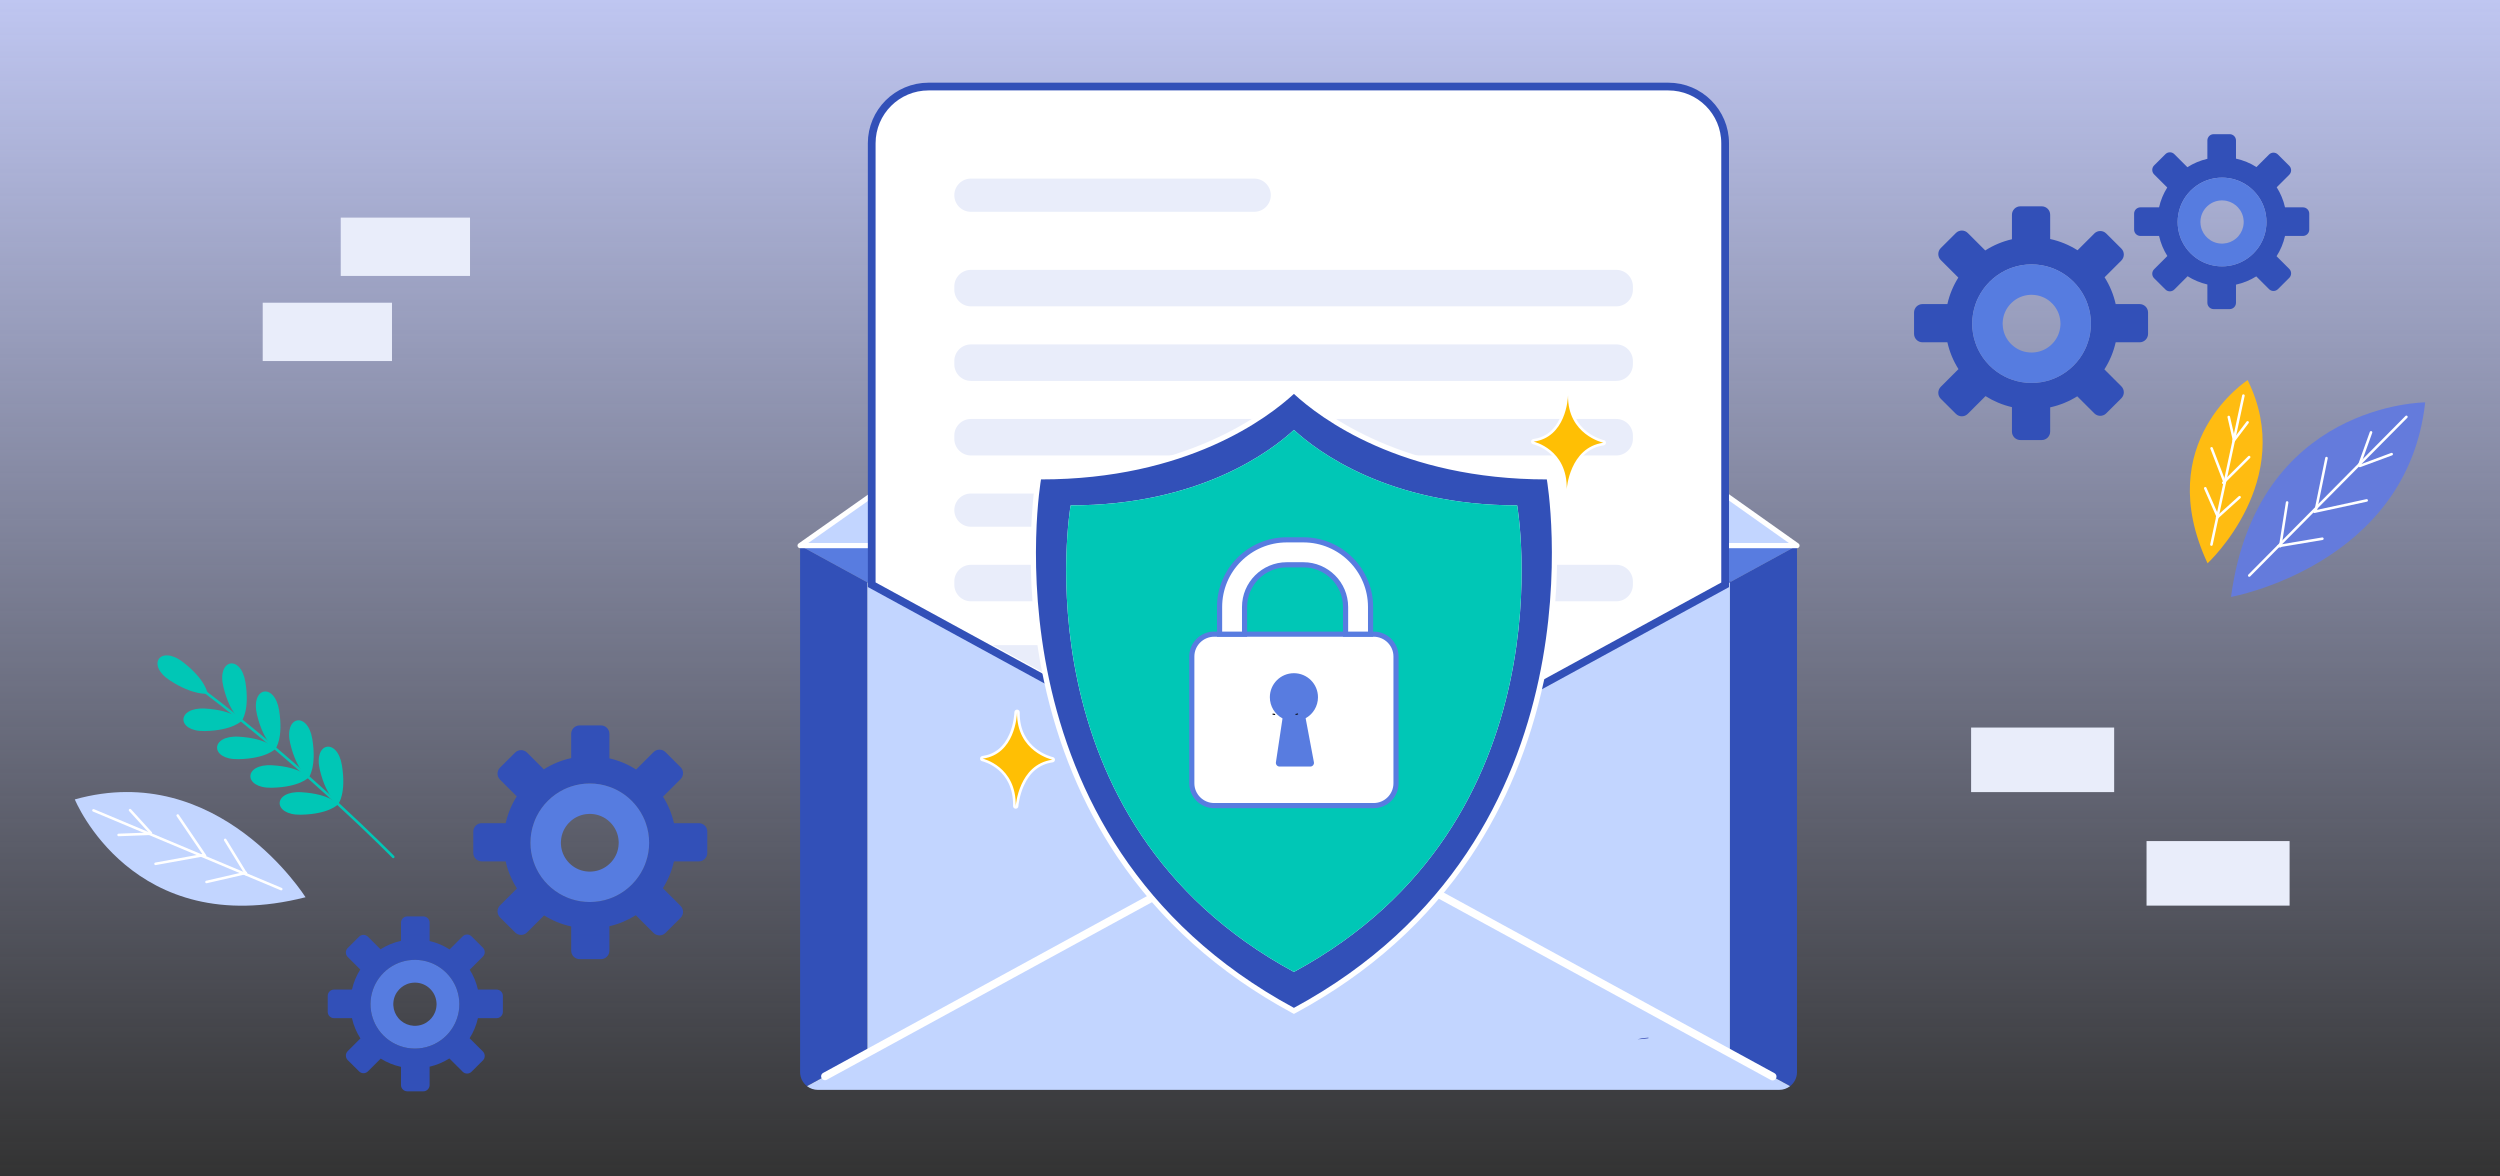 <svg xmlns="http://www.w3.org/2000/svg" fill="none" viewBox="0 0 969 456" height="456" width="969">
<rect x="0" y="0" width="969" height="456" fill="#333333" stroke="none"/>
<g clip-path="url(#clip0_1034_6079)">
<rect fill="url(#paint0_linear_1034_6079)" height="456" width="969"></rect>
<g clip-path="url(#clip1_1034_6079)">
<path fill="#E9EDFA" d="M819.448 282H764V307.018H819.448V282Z"></path>
<path fill="#E9EDFA" d="M887.448 326H832V351.018H887.448V326Z"></path>
<path fill="#3250B8" d="M829.319 117.862H820.038C819.19 114.105 817.725 110.61 815.736 107.47L822.242 100.972C823.507 99.694 823.507 97.616 822.242 96.353L816.368 90.502C815.104 89.225 813.023 89.225 811.758 90.502L805.252 97C802.045 94.968 798.469 93.474 794.645 92.643V83.235C794.645 81.434 793.18 79.971 791.376 79.971H783.082C781.294 79.971 779.829 81.434 779.829 83.235V92.735C776.098 93.582 772.613 95.075 769.483 97.077L762.715 90.318C761.451 89.04 759.37 89.04 758.105 90.318L752.231 96.168C750.967 97.431 750.967 99.51 752.231 100.787L759.046 107.593C757.088 110.703 755.639 114.167 754.806 117.862H745.155C743.351 117.862 741.886 119.325 741.886 121.126V129.41C741.886 131.196 743.351 132.674 745.155 132.674H754.806C755.654 136.43 757.119 139.926 759.108 143.066L752.231 149.933C750.967 151.211 750.967 153.29 752.231 154.552L758.105 160.403C759.37 161.681 761.451 161.681 762.715 160.403L769.592 153.536C772.691 155.491 776.144 156.954 779.829 157.801V167.301C779.829 169.087 781.294 170.565 783.082 170.565H791.376C793.18 170.565 794.645 169.087 794.645 167.301V157.893C798.422 157.062 801.968 155.599 805.144 153.613L811.758 160.218C813.023 161.496 815.104 161.496 816.368 160.218L822.242 154.368C823.507 153.09 823.507 151.026 822.242 149.749L815.659 143.174C817.679 140.002 819.19 136.461 820.038 132.674H829.319C831.123 132.674 832.588 131.196 832.588 129.41V121.126C832.588 119.325 831.123 117.862 829.319 117.862ZM809.261 132.674C808.937 133.674 808.536 134.66 808.074 135.599C805.838 140.141 802.138 143.836 797.59 146.069C796.649 146.531 795.663 146.931 794.645 147.27C792.379 148.024 789.943 148.424 787.43 148.424C784.762 148.424 782.203 147.978 779.829 147.131C778.904 146.823 778.009 146.438 777.146 146.007C772.613 143.744 768.929 140.018 766.724 135.461C766.277 134.568 765.907 133.628 765.598 132.674C764.827 130.395 764.427 127.978 764.427 125.453C764.427 122.789 764.874 120.233 765.722 117.862C766.015 116.985 766.369 116.138 766.785 115.322C769.021 110.78 772.721 107.085 777.269 104.837C778.102 104.436 778.95 104.067 779.829 103.774C782.203 102.928 784.762 102.481 787.43 102.481C789.943 102.481 792.379 102.881 794.645 103.636C795.616 103.959 796.557 104.329 797.466 104.775C802.03 106.992 805.746 110.657 808.012 115.183C808.444 116.045 808.829 116.938 809.137 117.862C809.985 120.233 810.433 122.789 810.433 125.453C810.433 127.978 810.032 130.395 809.261 132.674Z"></path>
<path fill="#567CE0" d="M809.137 117.862C808.829 116.938 808.444 116.045 808.012 115.183C805.746 110.657 802.03 106.992 797.466 104.775C796.557 104.329 795.616 103.959 794.645 103.636C792.379 102.881 789.943 102.481 787.43 102.481C784.762 102.481 782.203 102.927 779.829 103.774C778.95 104.067 778.102 104.436 777.269 104.837C772.721 107.085 769.021 110.78 766.785 115.322C766.369 116.138 766.015 116.985 765.722 117.862C764.874 120.233 764.427 122.789 764.427 125.453C764.427 127.978 764.827 130.395 765.598 132.674C765.907 133.628 766.277 134.567 766.724 135.46C768.928 140.018 772.613 143.744 777.146 146.007C778.009 146.438 778.904 146.823 779.829 147.131C782.203 147.978 784.762 148.424 787.43 148.424C789.943 148.424 792.379 148.024 794.645 147.27C795.663 146.931 796.649 146.531 797.59 146.069C802.138 143.836 805.838 140.141 808.074 135.599C808.536 134.66 808.937 133.674 809.261 132.674C810.032 130.395 810.432 127.978 810.432 125.453C810.432 122.789 809.985 120.233 809.137 117.862ZM798.607 126.145C798.468 128.624 797.497 130.888 795.986 132.674C795.57 133.166 795.138 133.597 794.645 134.013C792.857 135.522 790.59 136.477 788.108 136.615C787.892 136.646 787.661 136.646 787.43 136.646C787.137 136.646 786.844 136.631 786.551 136.6C783.961 136.415 781.617 135.337 779.829 133.659C779.489 133.366 779.166 133.028 778.873 132.674C777.316 130.841 776.344 128.517 776.252 125.961C776.221 125.791 776.221 125.622 776.221 125.453C776.221 125.222 776.221 124.991 776.252 124.775C776.406 122.112 777.485 119.71 779.212 117.862C779.397 117.647 779.597 117.431 779.829 117.246C781.648 115.537 784.068 114.444 786.736 114.29C786.967 114.259 787.198 114.259 787.43 114.259C787.599 114.259 787.769 114.259 787.938 114.29C790.482 114.383 792.81 115.352 794.645 116.892C795.015 117.2 795.339 117.523 795.647 117.862C797.328 119.664 798.407 122.004 798.592 124.59C798.623 124.868 798.638 125.16 798.638 125.453C798.638 125.684 798.638 125.915 798.607 126.145Z"></path>
<path fill="#3250B8" d="M892.621 80.367H885.675C885.04 77.555 883.944 74.939 882.455 72.588L887.325 67.725C888.271 66.769 888.271 65.213 887.325 64.268L882.928 59.889C881.982 58.932 880.424 58.932 879.478 59.889L874.608 64.752C872.208 63.231 869.531 62.113 866.669 61.49V54.449C866.669 53.101 865.573 52.006 864.222 52.006H858.014C856.676 52.006 855.579 53.101 855.579 54.449V61.56C852.787 62.194 850.179 63.311 847.836 64.809L842.77 59.75C841.824 58.794 840.266 58.794 839.32 59.75L834.923 64.129C833.977 65.075 833.977 66.63 834.923 67.587L840.024 72.68C838.558 75.008 837.474 77.601 836.851 80.367H829.627C828.277 80.367 827.18 81.461 827.18 82.81V89.01C827.18 90.346 828.277 91.453 829.627 91.453H836.851C837.485 94.264 838.581 96.88 840.07 99.231L834.923 104.371C833.977 105.327 833.977 106.883 834.923 107.828L839.32 112.207C840.266 113.164 841.824 113.164 842.77 112.207L847.917 107.068C850.237 108.531 852.821 109.626 855.579 110.26V117.37C855.579 118.707 856.676 119.813 858.014 119.813H864.222C865.573 119.813 866.669 118.707 866.669 117.37V110.329C869.496 109.707 872.15 108.612 874.527 107.125L879.478 112.069C880.424 113.025 881.982 113.025 882.928 112.069L887.325 107.69C888.271 106.733 888.271 105.189 887.325 104.233L882.397 99.312C883.909 96.938 885.04 94.287 885.675 91.453H892.621C893.971 91.453 895.068 90.346 895.068 89.01V82.81C895.068 81.461 893.971 80.367 892.621 80.367ZM877.608 91.453C877.366 92.202 877.066 92.939 876.72 93.642C875.047 97.042 872.277 99.808 868.873 101.478C868.169 101.824 867.431 102.124 866.669 102.377C864.973 102.942 863.149 103.242 861.268 103.242C859.272 103.242 857.356 102.907 855.579 102.274C854.887 102.043 854.218 101.755 853.571 101.432C850.179 99.738 847.421 96.95 845.771 93.538C845.436 92.87 845.159 92.167 844.928 91.453C844.351 89.747 844.051 87.938 844.051 86.048C844.051 84.054 844.386 82.141 845.021 80.367C845.24 79.71 845.505 79.076 845.817 78.465C847.49 75.066 850.26 72.3 853.664 70.618C854.287 70.318 854.922 70.041 855.579 69.822C857.356 69.189 859.272 68.854 861.268 68.854C863.149 68.854 864.973 69.154 866.669 69.719C867.396 69.961 868.1 70.237 868.781 70.571C872.196 72.231 874.977 74.974 876.674 78.362C876.997 79.007 877.285 79.675 877.516 80.367C878.151 82.141 878.485 84.054 878.485 86.048C878.485 87.938 878.185 89.747 877.608 91.453Z"></path>
<path fill="#567CE0" d="M877.516 80.367C877.285 79.675 876.997 79.007 876.674 78.362C874.977 74.974 872.196 72.231 868.781 70.572C868.1 70.237 867.396 69.961 866.669 69.719C864.973 69.154 863.149 68.855 861.268 68.855C859.272 68.855 857.356 69.189 855.579 69.823C854.922 70.041 854.287 70.318 853.664 70.618C850.26 72.3 847.49 75.066 845.817 78.465C845.505 79.076 845.24 79.71 845.021 80.367C844.386 82.141 844.051 84.055 844.051 86.048C844.051 87.938 844.351 89.747 844.928 91.453C845.159 92.167 845.436 92.87 845.771 93.539C847.421 96.95 850.179 99.739 853.571 101.433C854.218 101.755 854.887 102.043 855.579 102.274C857.356 102.908 859.272 103.242 861.268 103.242C863.149 103.242 864.973 102.942 866.669 102.377C867.431 102.124 868.169 101.824 868.873 101.479C872.277 99.808 875.047 97.042 876.72 93.642C877.066 92.939 877.366 92.202 877.608 91.453C878.185 89.747 878.485 87.938 878.485 86.048C878.485 84.055 878.151 82.141 877.516 80.367ZM869.634 86.567C869.531 88.422 868.804 90.116 867.673 91.453C867.361 91.822 867.038 92.144 866.669 92.455C865.33 93.585 863.634 94.299 861.776 94.403C861.615 94.426 861.441 94.426 861.268 94.426C861.049 94.426 860.83 94.415 860.611 94.391C858.672 94.253 856.918 93.447 855.579 92.19C855.325 91.971 855.083 91.718 854.864 91.453C853.698 90.082 852.971 88.341 852.902 86.428C852.879 86.302 852.879 86.175 852.879 86.048C852.879 85.875 852.879 85.702 852.902 85.541C853.018 83.547 853.825 81.75 855.118 80.367C855.256 80.206 855.406 80.044 855.579 79.906C856.941 78.627 858.753 77.809 860.749 77.693C860.922 77.67 861.095 77.67 861.268 77.67C861.395 77.67 861.522 77.67 861.649 77.693C863.553 77.763 865.296 78.489 866.669 79.641C866.946 79.871 867.188 80.113 867.419 80.367C868.677 81.715 869.484 83.467 869.623 85.403C869.646 85.61 869.658 85.829 869.658 86.048C869.658 86.221 869.658 86.394 869.634 86.567Z"></path>
<path fill="#3250B8" d="M183.446 322.326V330.61C183.446 332.396 184.911 333.874 186.715 333.874H195.996C196.844 337.661 198.355 341.203 200.375 344.374L193.791 350.949C192.527 352.227 192.527 354.29 193.791 355.568L199.665 361.418C200.93 362.696 203.011 362.696 204.275 361.418L210.889 354.813C214.065 356.799 217.611 358.262 221.389 359.094V368.501C221.389 370.287 222.853 371.765 224.657 371.765H232.952C234.74 371.765 236.205 370.287 236.205 368.501V359.001C239.89 358.154 243.343 356.692 246.442 354.736L253.318 361.603C254.583 362.881 256.664 362.881 257.928 361.603L263.802 355.752C265.067 354.49 265.067 352.411 263.802 351.133L256.926 344.267C258.915 341.126 260.38 337.631 261.228 333.874H270.879C272.683 333.874 274.147 332.396 274.147 330.61V322.326C274.147 320.525 272.683 319.062 270.879 319.062H261.228C260.395 315.367 258.946 311.903 256.988 308.793L263.802 301.988C265.067 300.71 265.067 298.631 263.802 297.369L257.928 291.518C256.664 290.24 254.583 290.24 253.318 291.518L246.55 298.277C243.42 296.275 239.936 294.782 236.205 293.935V284.435C236.205 282.634 234.74 281.171 232.952 281.171H224.657C222.853 281.171 221.389 282.634 221.389 284.435V293.843C217.565 294.674 213.988 296.168 210.781 298.2L204.275 291.703C203.011 290.425 200.93 290.425 199.665 291.703L193.791 297.553C192.527 298.816 192.527 300.894 193.791 302.172L200.297 308.67C198.309 311.811 196.844 315.306 195.996 319.062H186.715C184.911 319.062 183.446 320.525 183.446 322.326ZM205.601 326.653C205.601 323.989 206.048 321.433 206.896 319.062C207.205 318.139 207.59 317.246 208.022 316.383C210.288 311.857 214.004 308.192 218.567 305.975C219.477 305.529 220.417 305.159 221.389 304.836C223.655 304.082 226.091 303.681 228.604 303.681C231.271 303.681 233.831 304.128 236.205 304.975C237.084 305.267 237.932 305.637 238.764 306.037C243.312 308.285 247.013 311.98 249.248 316.522C249.664 317.338 250.019 318.185 250.312 319.062C251.16 321.433 251.607 323.989 251.607 326.653C251.607 329.178 251.206 331.595 250.435 333.874C250.127 334.828 249.757 335.768 249.31 336.661C247.105 341.218 243.42 344.944 238.888 347.207C238.024 347.638 237.13 348.023 236.205 348.331C233.831 349.178 231.271 349.625 228.604 349.625C226.091 349.625 223.655 349.224 221.389 348.47C220.371 348.131 219.384 347.731 218.444 347.269C213.896 345.036 210.196 341.341 207.96 336.799C207.497 335.86 207.097 334.875 206.773 333.874C206.002 331.595 205.601 329.178 205.601 326.653Z"></path>
<path fill="#567CE0" d="M205.601 326.653C205.601 329.178 206.002 331.595 206.773 333.874C207.097 334.875 207.497 335.86 207.96 336.799C210.196 341.341 213.896 345.036 218.444 347.269C219.384 347.731 220.371 348.131 221.389 348.47C223.655 349.224 226.091 349.625 228.604 349.625C231.271 349.625 233.831 349.178 236.205 348.331C237.13 348.023 238.024 347.638 238.888 347.207C243.42 344.944 247.105 341.218 249.31 336.661C249.757 335.768 250.127 334.828 250.435 333.874C251.206 331.595 251.607 329.178 251.607 326.653C251.607 323.989 251.16 321.433 250.312 319.062C250.019 318.185 249.664 317.338 249.248 316.522C247.013 311.98 243.312 308.285 238.764 306.037C237.932 305.637 237.084 305.267 236.205 304.974C233.831 304.128 231.271 303.681 228.604 303.681C226.091 303.681 223.655 304.081 221.389 304.836C220.417 305.159 219.477 305.529 218.567 305.975C214.004 308.192 210.288 311.857 208.022 316.383C207.59 317.246 207.205 318.139 206.896 319.062C206.048 321.433 205.601 323.989 205.601 326.653ZM217.396 326.653C217.396 326.36 217.411 326.068 217.442 325.791C217.627 323.204 218.706 320.864 220.387 319.062C220.695 318.724 221.019 318.4 221.389 318.092C223.223 316.553 225.551 315.583 228.095 315.49C228.265 315.46 228.435 315.46 228.604 315.46C228.835 315.46 229.067 315.46 229.298 315.49C231.965 315.644 234.386 316.737 236.205 318.446C236.436 318.631 236.637 318.847 236.822 319.062C238.548 320.91 239.628 323.312 239.782 325.975C239.813 326.191 239.813 326.422 239.813 326.653C239.813 326.822 239.813 326.992 239.782 327.161C239.689 329.717 238.718 332.042 237.161 333.874C236.868 334.228 236.544 334.567 236.205 334.859C234.417 336.537 232.073 337.615 229.483 337.8C229.19 337.831 228.897 337.846 228.604 337.846C228.373 337.846 228.142 337.846 227.926 337.815C225.444 337.677 223.177 336.722 221.389 335.213C220.895 334.798 220.464 334.367 220.047 333.874C218.536 332.088 217.565 329.825 217.426 327.346C217.396 327.115 217.396 326.884 217.396 326.653Z"></path>
<path fill="#3250B8" d="M127.026 385.997V392.197C127.026 393.533 128.123 394.64 129.473 394.64H136.419C137.054 397.475 138.185 400.125 139.697 402.499L134.769 407.42C133.823 408.376 133.823 409.92 134.769 410.877L139.166 415.256C140.112 416.212 141.67 416.212 142.616 415.256L147.567 410.312C149.944 411.799 152.598 412.894 155.425 413.516V420.557C155.425 421.894 156.521 423 157.872 423H164.08C165.418 423 166.515 421.894 166.515 420.557V413.447C169.273 412.813 171.857 411.718 174.177 410.255L179.324 415.394C180.27 416.351 181.828 416.351 182.774 415.394L187.17 411.015C188.117 410.07 188.117 408.514 187.17 407.558L182.024 402.418C183.512 400.067 184.609 397.451 185.243 394.64H192.467C193.817 394.64 194.914 393.533 194.914 392.197V385.997C194.914 384.648 193.817 383.554 192.467 383.554H185.243C184.62 380.788 183.536 378.195 182.07 375.867L187.17 370.774C188.117 369.817 188.117 368.261 187.17 367.317L182.774 362.937C181.828 361.981 180.27 361.981 179.324 362.937L174.258 367.996C171.915 366.498 169.307 365.38 166.515 364.747V357.636C166.515 356.288 165.418 355.193 164.08 355.193H157.872C156.521 355.193 155.425 356.288 155.425 357.636V364.677C152.563 365.3 149.886 366.418 147.486 367.939L142.616 363.076C141.67 362.119 140.112 362.119 139.166 363.076L134.769 367.455C133.823 368.4 133.823 369.955 134.769 370.912L139.639 375.775C138.15 378.126 137.054 380.742 136.419 383.554H129.473C128.123 383.554 127.026 384.648 127.026 385.997ZM143.609 389.235C143.609 387.241 143.943 385.328 144.578 383.554C144.809 382.862 145.097 382.194 145.42 381.549C147.117 378.161 149.898 375.418 153.313 373.758C153.994 373.424 154.698 373.148 155.425 372.906C157.121 372.341 158.945 372.041 160.826 372.041C162.822 372.041 164.738 372.376 166.515 373.009C167.172 373.228 167.807 373.505 168.43 373.804C171.834 375.487 174.604 378.253 176.277 381.652C176.589 382.263 176.854 382.897 177.073 383.554C177.708 385.328 178.043 387.241 178.043 389.235C178.043 391.125 177.743 392.934 177.166 394.64C176.935 395.354 176.658 396.057 176.323 396.725C174.673 400.137 171.915 402.925 168.523 404.619C167.876 404.942 167.207 405.23 166.515 405.461C164.738 406.094 162.822 406.429 160.826 406.429C158.945 406.429 157.121 406.129 155.425 405.564C154.663 405.311 153.925 405.011 153.221 404.665C149.817 402.994 147.047 400.229 145.374 396.829C145.028 396.126 144.728 395.389 144.486 394.64C143.909 392.934 143.609 391.125 143.609 389.235Z"></path>
<path fill="#567CE0" d="M143.609 389.235C143.609 391.125 143.909 392.934 144.486 394.64C144.728 395.389 145.028 396.126 145.374 396.829C147.047 400.229 149.817 402.995 153.221 404.666C153.925 405.011 154.663 405.311 155.425 405.564C157.121 406.129 158.945 406.429 160.826 406.429C162.822 406.429 164.738 406.095 166.515 405.461C167.207 405.23 167.876 404.942 168.523 404.62C171.915 402.926 174.673 400.137 176.323 396.726C176.658 396.057 176.935 395.354 177.166 394.64C177.743 392.934 178.043 391.125 178.043 389.235C178.043 387.242 177.708 385.329 177.073 383.554C176.854 382.897 176.589 382.263 176.277 381.652C174.604 378.253 171.834 375.487 168.43 373.805C167.807 373.505 167.172 373.228 166.515 373.009C164.738 372.376 162.822 372.042 160.826 372.042C158.945 372.042 157.121 372.341 155.425 372.906C154.698 373.148 153.994 373.424 153.313 373.759C149.898 375.418 147.117 378.161 145.42 381.549C145.097 382.194 144.809 382.862 144.578 383.554C143.943 385.329 143.609 387.242 143.609 389.235ZM152.436 389.235C152.436 389.016 152.448 388.797 152.471 388.59C152.61 386.654 153.417 384.902 154.675 383.554C154.906 383.3 155.148 383.058 155.425 382.828C156.798 381.675 158.541 380.949 160.445 380.88C160.572 380.857 160.699 380.857 160.826 380.857C160.999 380.857 161.172 380.857 161.345 380.88C163.341 380.996 165.153 381.814 166.515 383.093C166.688 383.231 166.838 383.393 166.976 383.554C168.269 384.937 169.076 386.734 169.192 388.728C169.215 388.889 169.215 389.062 169.215 389.235C169.215 389.362 169.215 389.489 169.192 389.615C169.123 391.528 168.396 393.269 167.23 394.64C167.011 394.905 166.769 395.158 166.515 395.377C165.176 396.633 163.422 397.44 161.483 397.578C161.264 397.601 161.045 397.613 160.826 397.613C160.653 397.613 160.48 397.613 160.318 397.59C158.46 397.486 156.764 396.772 155.425 395.642C155.056 395.331 154.733 395.009 154.421 394.64C153.29 393.303 152.563 391.609 152.46 389.754C152.436 389.581 152.436 389.408 152.436 389.235Z"></path>
<path fill="#647BDC" d="M864.74 231.365C864.74 231.365 933.116 219.095 940 155.963C940 155.963 874.835 156.142 864.74 231.365Z"></path>
<path fill="white" d="M871.81 223.079L932.72 161.575L871.81 223.079Z"></path>
<path stroke-linejoin="round" stroke-linecap="round" stroke-miterlimit="10" stroke="white" d="M871.81 223.079L932.72 161.575"></path>
<path fill="white" d="M927.005 176.026L914.684 180.593L927.005 176.026Z"></path>
<path stroke-linejoin="round" stroke-linecap="round" stroke-miterlimit="10" stroke="white" d="M927.005 176.026L914.684 180.593"></path>
<path fill="white" d="M917.318 193.962L897.063 198.347L917.318 193.962Z"></path>
<path stroke-linejoin="round" stroke-linecap="round" stroke-miterlimit="10" stroke="white" d="M917.318 193.962L897.063 198.347"></path>
<path fill="white" d="M883.2 211.651L900.149 208.804L883.2 211.651Z"></path>
<path stroke-linejoin="round" stroke-linecap="round" stroke-miterlimit="10" stroke="white" d="M883.2 211.651L900.149 208.804"></path>
<path fill="white" d="M914.574 179.935L919.011 167.582L914.574 179.935Z"></path>
<path stroke-linejoin="round" stroke-linecap="round" stroke-miterlimit="10" stroke="white" d="M914.574 179.935L919.011 167.582"></path>
<path fill="white" d="M901.746 177.56L897.581 197.835L901.746 177.56Z"></path>
<path stroke-linejoin="round" stroke-linecap="round" stroke-miterlimit="10" stroke="white" d="M901.746 177.56L897.581 197.835"></path>
<path fill="white" d="M886.489 194.756L883.823 211.715L886.489 194.756Z"></path>
<path stroke-linejoin="round" stroke-linecap="round" stroke-miterlimit="10" stroke="white" d="M886.489 194.756L883.823 211.715"></path>
<path fill="#FFBC11" d="M855.649 218.336C855.649 218.336 890.459 186.18 871.182 147.334C871.182 147.334 833.765 171.365 855.649 218.336Z"></path>
<path fill="white" d="M869.544 153.338L857.157 211.076L869.544 153.338Z"></path>
<path stroke-linejoin="round" stroke-linecap="round" stroke-miterlimit="10" stroke="white" d="M869.544 153.338L857.157 211.076"></path>
<path fill="white" d="M871.164 163.707L865.761 170.853L871.164 163.707Z"></path>
<path stroke-linejoin="round" stroke-linecap="round" stroke-miterlimit="10" stroke="white" d="M871.164 163.707L865.761 170.853"></path>
<path fill="white" d="M861.736 187.128L871.768 177.171L861.736 187.128Z"></path>
<path stroke-linejoin="round" stroke-linecap="round" stroke-miterlimit="10" stroke="white" d="M861.736 187.128L871.768 177.171"></path>
<path fill="white" d="M868.056 192.724L859.354 200.588L868.056 192.724Z"></path>
<path stroke-linejoin="round" stroke-linecap="round" stroke-miterlimit="10" stroke="white" d="M868.056 192.724L859.354 200.588"></path>
<path fill="white" d="M863.864 161.623L865.862 170.353L863.864 161.623Z"></path>
<path stroke-linejoin="round" stroke-linecap="round" stroke-miterlimit="10" stroke="white" d="M863.864 161.623L865.862 170.353"></path>
<path fill="white" d="M857.209 173.771L862.28 186.96L857.209 173.771Z"></path>
<path stroke-linejoin="round" stroke-linecap="round" stroke-miterlimit="10" stroke="white" d="M857.209 173.771L862.28 186.96"></path>
<path fill="white" d="M854.763 189.258L859.476 199.987L854.763 189.258Z"></path>
<path stroke-linejoin="round" stroke-linecap="round" stroke-miterlimit="10" stroke="white" d="M854.763 189.258L859.476 199.987"></path>
<path stroke-linejoin="round" stroke-linecap="round" stroke="#00C7B6" d="M78.661 267.539C119.355 298.376 152.414 332.126 152.414 332.126"></path>
<path fill="#00C7B6" d="M80.475 268.855C80.475 268.855 75.093 269.731 65.83 263.718C56.567 257.705 62.101 249.836 70.965 256.67C79.829 263.505 80.477 268.861 80.477 268.861L80.475 268.855Z"></path>
<path fill="#00C7B6" d="M79.293 283.36C68.247 283.574 68.404 273.964 79.578 274.644C90.754 275.329 93.723 279.334 93.723 279.334C93.723 279.334 90.338 283.146 79.293 283.36Z"></path>
<path fill="#00C7B6" d="M92.328 294.257C81.283 294.471 81.439 284.861 92.613 285.541C103.789 286.226 106.758 290.231 106.758 290.231C106.758 290.231 103.374 294.042 92.328 294.257Z"></path>
<path fill="#00C7B6" d="M105.242 305.331C94.197 305.546 94.353 295.936 105.527 296.616C116.703 297.3 119.672 301.306 119.672 301.306C119.672 301.306 116.288 305.117 105.242 305.331Z"></path>
<path fill="#00C7B6" d="M116.587 315.782C105.541 315.997 105.698 306.387 116.871 307.067C128.048 307.752 131.017 311.757 131.017 311.757C131.017 311.757 127.632 315.568 116.587 315.782Z"></path>
<path fill="#00C7B6" d="M93.728 279.332C93.728 279.332 96.875 275.333 95.13 264.438C93.381 253.546 83.936 255.404 86.592 266.265C89.248 277.127 93.723 279.334 93.723 279.334L93.728 279.332Z"></path>
<path fill="#00C7B6" d="M106.779 290.208C106.779 290.208 109.926 286.209 108.181 275.314C106.432 264.422 96.987 266.28 99.643 277.141C102.299 288.003 106.774 290.21 106.774 290.21L106.779 290.208Z"></path>
<path fill="#00C7B6" d="M119.658 301.391C119.658 301.391 122.804 297.391 121.06 286.496C119.311 275.604 109.866 277.462 112.522 288.324C115.178 299.186 119.652 301.393 119.652 301.393L119.658 301.391Z"></path>
<path fill="#00C7B6" d="M131.136 311.6C131.136 311.6 134.283 307.6 132.539 296.705C130.789 285.813 121.345 287.671 124 298.533C126.656 309.395 131.131 311.602 131.131 311.602L131.136 311.6Z"></path>
<path fill="#C2D5FF" d="M118.427 347.769C118.427 347.769 84.791 294.207 29 309.858C29 309.858 51.306 364.821 118.427 347.769Z"></path>
<path fill="white" d="M109.007 344.617L36.226 314.098L109.007 344.617Z"></path>
<path stroke-linejoin="round" stroke-linecap="round" stroke-miterlimit="10" stroke="white" d="M109.007 344.617L36.226 314.098"></path>
<path fill="white" d="M50.404 314.009L58.46 322.86L50.404 314.009Z"></path>
<path stroke-linejoin="round" stroke-linecap="round" stroke-miterlimit="10" stroke="white" d="M50.404 314.009L58.46 322.86"></path>
<path fill="white" d="M68.884 316.091L79.482 331.703L68.884 316.091Z"></path>
<path stroke-linejoin="round" stroke-linecap="round" stroke-miterlimit="10" stroke="white" d="M68.884 316.091L79.482 331.703"></path>
<path fill="white" d="M95.459 338.885L87.286 325.542L95.459 338.885Z"></path>
<path stroke-linejoin="round" stroke-linecap="round" stroke-miterlimit="10" stroke="white" d="M95.459 338.885L87.286 325.542"></path>
<path fill="white" d="M57.94 323.177L45.973 323.63L57.94 323.177Z"></path>
<path stroke-linejoin="round" stroke-linecap="round" stroke-miterlimit="10" stroke="white" d="M57.94 323.177L45.973 323.63"></path>
<path fill="white" d="M60.29 334.816L78.873 331.44L60.29 334.816Z"></path>
<path stroke-linejoin="round" stroke-linecap="round" stroke-miterlimit="10" stroke="white" d="M60.29 334.816L78.873 331.44"></path>
<path fill="white" d="M80.037 341.852L95.302 338.338L80.037 341.852Z"></path>
<path stroke-linejoin="round" stroke-linecap="round" stroke-miterlimit="10" stroke="white" d="M80.037 341.852L95.302 338.338"></path>
<path fill="#E9EDFA" d="M151.934 117.334H101.829V139.938H151.934V117.334Z"></path>
<path fill="#E9EDFA" d="M182.175 84.348H132.07V106.951H182.175V84.348Z"></path>
<path fill="#3250B8" d="M336.193 225.715V408.209L312.786 420.989C311.156 419.723 310.115 417.764 310.115 415.548V211.473L336.193 225.715Z"></path>
<path fill="#3250B8" d="M696.516 211.473V415.548C696.516 417.764 695.474 419.723 693.845 420.989L670.513 408.239V225.67L696.516 211.473Z"></path>
<path fill="#C2D5FF" d="M693.84 420.993C692.672 421.891 691.204 422.438 689.602 422.438H317.03C315.428 422.438 313.96 421.891 312.782 420.993L336.191 408.205V225.718L337.876 226.636L380.787 250.065L404.382 262.946L503.311 316.956L668.663 226.677L670.513 225.666V408.236L693.84 420.993Z"></path>
<path stroke-linejoin="round" stroke-linecap="round" stroke-miterlimit="10" stroke-width="3" stroke="white" d="M687.067 417.277L510.65 320.958"></path>
<path stroke-linejoin="round" stroke-linecap="round" stroke-miterlimit="10" stroke-width="3" stroke="white" d="M495.983 320.958L319.766 417.179"></path>
<path fill="#587CE0" d="M696.516 211.473L670.513 225.67L503.315 316.954L336.193 225.715L310.115 211.473H696.516Z"></path>
<path stroke-miterlimit="10" stroke="#3F51B5" d="M670.513 225.67V225.474"></path>
<path stroke-linejoin="round" stroke-linecap="round" stroke-miterlimit="10" stroke-width="2" stroke="white" fill="#C2D5FF" d="M502.857 211.473C599.61 211.473 696.516 211.473 696.516 211.473L522.112 87.92C511.184 80.178 496.555 80.158 485.606 87.87L310.115 211.473C310.115 211.473 406.41 211.473 502.857 211.473Z"></path>
<path stroke-miterlimit="10" stroke-width="0.25" stroke="#3F51B5" d="M638.927 402.301C637.84 402.436 636.618 402.632 635.878 402.662C635.999 402.632 636.12 402.617 636.241 402.602C636.422 402.572 636.618 402.542 636.799 402.527C637.508 402.436 638.218 402.361 638.927 402.301Z"></path>
<path fill="#3350B8" d="M636.799 402.527C637.508 402.436 638.218 402.361 638.927 402.301C637.84 402.436 636.618 402.632 635.878 402.662C635.999 402.632 636.12 402.617 636.241 402.602C636.422 402.572 636.618 402.542 636.799 402.527Z"></path>
<path fill="#3350B8" d="M639.802 402.21L639.818 402.226H639.757C639.772 402.21 639.787 402.21 639.802 402.21Z"></path>
<path stroke-miterlimit="10" stroke-width="3" stroke="#3250B8" fill="white" d="M668.663 55.543V226.677L503.311 316.956L337.876 226.636V55.543C337.876 43.395 347.735 33.548 359.9 33.548H646.639C658.804 33.548 668.663 43.395 668.663 55.543Z"></path>
<path fill="#E9EDFA" d="M486.121 82.099H376.338C372.777 82.099 369.891 79.217 369.891 75.661C369.891 72.105 372.777 69.222 376.338 69.222H486.121C489.681 69.222 492.568 72.105 492.568 75.661C492.568 79.217 489.681 82.099 486.121 82.099Z"></path>
<path fill="#E9EDFA" d="M626.467 118.74H376.338C372.777 118.74 369.891 115.858 369.891 112.302V111.034C369.891 107.478 372.777 104.596 376.338 104.596H626.467C630.028 104.596 632.915 107.478 632.915 111.034V112.302C632.915 115.858 630.028 118.74 626.467 118.74Z"></path>
<path fill="#E9EDFA" d="M626.467 147.638H376.338C372.777 147.638 369.891 144.755 369.891 141.199V139.932C369.891 136.376 372.777 133.493 376.338 133.493H626.467C630.028 133.493 632.915 136.376 632.915 139.932V141.199C632.915 144.755 630.028 147.638 626.467 147.638Z"></path>
<path fill="#E9EDFA" d="M626.467 176.535H376.338C372.777 176.535 369.891 173.652 369.891 170.097V168.829C369.891 165.273 372.777 162.391 376.338 162.391H626.467C630.028 162.391 632.915 165.273 632.915 168.829V170.097C632.915 173.652 630.028 176.535 626.467 176.535Z"></path>
<path fill="#E9EDFA" d="M626.467 233.062H376.338C372.777 233.062 369.891 230.18 369.891 226.624V225.357C369.891 221.801 372.777 218.918 376.338 218.918H626.467C630.028 218.918 632.915 221.801 632.915 225.357V226.624C632.915 230.18 630.028 233.062 626.467 233.062Z"></path>
<path fill="#E9EDFA" d="M549.034 256.505C549.034 258.281 548.31 259.891 547.142 261.057C545.985 262.223 544.372 262.946 542.585 262.946H408.517L384.921 250.065H542.585C546.15 250.065 549.034 252.955 549.034 256.505Z"></path>
<path fill="#E9EDFA" d="M544.556 204.165H376.338C372.777 204.165 369.891 201.282 369.891 197.726C369.891 194.17 372.777 191.288 376.338 191.288H544.556C548.117 191.288 551.003 194.17 551.003 197.726C551.003 201.282 548.117 204.165 544.556 204.165Z"></path>
<path fill="#3250B8" d="M501.03 391.553C472.983 376.383 450.346 356.113 433.748 331.306C420.471 311.465 411.012 288.699 405.632 263.642C396.476 221.003 402.414 185.995 402.475 185.646L402.624 184.792H403.492C459.139 184.792 490.095 161.799 500.822 151.914L501.522 151.267L502.224 151.914C512.936 161.799 543.865 184.792 599.551 184.792H600.419L600.569 185.646C600.63 185.995 606.568 221.003 597.412 263.642C592.032 288.699 582.573 311.465 569.296 331.306C552.699 356.113 530.061 376.383 502.015 391.553L501.522 391.82L501.03 391.553ZM415.86 196.917C415.091 202.119 411.509 230.435 418.786 264.256C423.491 286.124 431.75 305.985 443.333 323.288C457.71 344.761 477.285 362.343 501.522 375.548C525.759 362.343 545.334 344.761 559.709 323.288C571.292 305.985 579.55 286.124 584.253 264.256C591.527 230.435 587.943 202.119 587.173 196.917C539.023 196.681 511.683 177.159 501.522 168.023C491.349 177.159 463.984 196.681 415.86 196.917Z"></path>
<path fill="white" d="M501.522 152.673C511.578 161.951 542.956 185.824 599.551 185.824C599.551 185.824 623.828 324.488 501.522 390.647C379.215 324.488 403.493 185.824 403.493 185.824C460.088 185.824 491.466 161.941 501.522 152.673ZM501.522 376.723C609.493 318.306 588.058 195.887 588.058 195.887C538.108 195.887 510.4 174.822 501.522 166.627C492.644 174.811 464.946 195.887 414.975 195.887C414.975 195.887 393.55 318.306 501.522 376.723ZM501.523 149.863L500.12 151.156C489.484 160.959 458.776 183.76 403.493 183.76H401.756L401.457 185.468C401.395 185.819 395.424 221.026 404.621 263.859C410.029 289.044 419.539 311.929 432.888 331.879C449.581 356.827 472.341 377.21 500.537 392.462L501.522 392.994L502.506 392.462C530.703 377.21 553.463 356.827 570.156 331.879C583.505 311.929 593.015 289.044 598.422 263.859C607.619 221.026 601.648 185.819 601.587 185.468L601.288 183.76H599.551C544.232 183.76 513.549 160.959 502.925 151.156L501.523 149.863ZM416.758 197.942C463.633 197.479 490.806 178.796 501.521 169.404C512.225 178.797 539.379 197.479 586.275 197.943C587.222 204.857 590.147 231.997 583.227 264.112C578.545 285.84 570.334 305.569 558.824 322.752C544.643 343.922 525.368 361.285 501.522 374.372C477.676 361.285 458.4 343.922 444.218 322.752C432.707 305.569 424.495 285.839 419.812 264.112C412.889 231.997 415.813 204.857 416.758 197.942Z"></path>
<path fill="#00C7B6" d="M501.522 376.723C393.55 318.306 414.975 195.887 414.975 195.887C464.946 195.887 492.644 174.811 501.522 166.626C510.4 174.821 538.108 195.887 588.058 195.887C588.058 195.887 609.493 318.306 501.522 376.723Z"></path>
<path stroke-miterlimit="10" stroke-width="2" stroke="#587CE0" fill="white" d="M541.099 254.437V303.612C541.099 308.362 537.204 312.251 532.448 312.251H470.592C465.836 312.251 461.941 308.362 461.941 303.612V254.437C461.941 249.687 465.836 245.798 470.592 245.798H532.448C537.204 245.798 541.099 249.687 541.099 254.437Z"></path>
<path stroke-miterlimit="10" stroke-width="2" stroke="#587CE0" fill="white" d="M505.182 209.238H498.759C484.392 209.238 472.709 220.906 472.709 235.253V245.798H482.397V235.253C482.397 226.246 489.74 218.913 498.759 218.913H505.182C514.201 218.913 521.544 226.246 521.544 235.253V245.798H531.232V235.253C531.232 220.906 519.549 209.238 505.182 209.238Z"></path>
<path fill="#587CE0" d="M509.27 295.428C509.435 296.308 508.766 297.121 507.865 297.121H495.959C495.087 297.121 494.419 296.337 494.545 295.476L497.102 278.459C494.177 276.882 492.191 273.796 492.191 270.245C492.191 265.098 496.366 260.929 501.52 260.929C506.674 260.929 510.849 265.098 510.849 270.245C510.849 273.747 508.921 276.795 506.063 278.381L509.27 295.428Z"></path>
<path stroke-miterlimit="10" stroke="black" d="M493.781 276.64L493.714 277.075"></path>
<path stroke-miterlimit="10" stroke="black" d="M502.675 276.998L502.607 276.64"></path>
<path fill="#FFBF04" d="M607.236 190.084C606.956 190.071 606.737 189.838 606.742 189.558C607.035 174.767 594.858 171.808 594.339 171.689C594.096 171.633 593.927 171.412 593.938 171.163C593.949 170.914 594.136 170.708 594.383 170.675C606.377 169.021 607.202 154.81 607.256 153.195C607.266 152.917 607.495 152.696 607.773 152.696C607.777 152.696 607.781 152.696 607.786 152.696C608.07 152.703 608.294 152.937 608.29 153.22C608.058 167.918 620.997 170.976 621.548 171.098C621.784 171.151 621.952 171.361 621.952 171.602C621.952 171.86 621.762 172.087 621.506 172.121C616.283 172.84 612.388 175.977 609.93 181.447C608.072 185.581 607.778 189.564 607.775 189.603C607.756 189.875 607.53 190.084 607.259 190.084C607.252 190.084 607.244 190.084 607.236 190.084Z"></path>
<path fill="white" d="M607.772 153.212C607.532 168.524 621.436 171.603 621.436 171.603V171.611C608.366 173.406 607.259 189.568 607.259 189.568C607.564 174.16 594.454 171.186 594.454 171.186C606.897 169.47 607.724 154.647 607.772 153.212ZM607.772 152.18C607.216 152.18 606.758 152.62 606.739 153.178C606.724 153.626 606.542 157.674 604.812 161.686C602.673 166.645 599.141 169.498 594.313 170.163C593.818 170.232 593.443 170.643 593.422 171.141C593.4 171.639 593.739 172.082 594.225 172.192C594.725 172.308 606.509 175.199 606.225 189.548C606.214 190.108 606.652 190.574 607.212 190.599C607.228 190.6 607.244 190.6 607.259 190.6C607.799 190.6 608.251 190.182 608.29 189.64C608.292 189.6 608.585 185.684 610.413 181.632C612.795 176.351 616.551 173.324 621.576 172.633C622.088 172.563 622.469 172.126 622.469 171.611C622.469 171.127 622.132 170.7 621.659 170.595C621.127 170.475 608.582 167.488 608.806 153.228C608.815 152.662 608.365 152.194 607.798 152.18C607.789 152.18 607.781 152.18 607.772 152.18Z"></path>
<path fill="#FFBF04" d="M393.674 312.944C393.394 312.932 393.175 312.7 393.181 312.419C393.474 297.629 381.297 294.669 380.778 294.55C380.535 294.494 380.367 294.273 380.378 294.024C380.388 293.776 380.575 293.57 380.823 293.536C392.821 291.882 393.641 277.671 393.695 276.057C393.704 275.777 393.933 275.558 394.211 275.558C394.215 275.558 394.22 275.558 394.224 275.558C394.507 275.565 394.732 275.799 394.728 276.082C394.497 290.779 407.436 293.837 407.987 293.96C408.223 294.014 408.391 294.222 408.391 294.464C408.391 294.722 408.2 294.948 407.945 294.983C402.722 295.701 398.828 298.839 396.368 304.309C394.51 308.442 394.216 312.425 394.213 312.465C394.194 312.737 393.968 312.945 393.698 312.945C393.69 312.945 393.682 312.945 393.674 312.944Z"></path>
<path fill="white" d="M394.211 276.074C393.97 291.386 407.874 294.464 407.874 294.464V294.472C394.805 296.268 393.697 312.43 393.697 312.43C394.002 297.021 380.893 294.047 380.893 294.047C393.336 292.332 394.163 277.509 394.211 276.074ZM394.211 275.042C393.655 275.042 393.197 275.482 393.178 276.039C393.163 276.487 392.981 280.535 391.251 284.547C389.112 289.507 385.579 292.359 380.752 293.025C380.257 293.093 379.882 293.504 379.861 294.003C379.839 294.501 380.177 294.943 380.664 295.054C381.164 295.169 392.948 298.06 392.664 312.409C392.653 312.969 393.091 313.435 393.651 313.46C393.667 313.461 393.683 313.461 393.698 313.461C394.238 313.461 394.69 313.044 394.728 312.501C394.731 312.462 395.024 308.545 396.852 304.493C399.234 299.213 402.99 296.185 408.015 295.495C408.527 295.424 408.908 294.988 408.908 294.472C408.908 293.988 408.571 293.561 408.098 293.456C407.566 293.337 395.02 290.349 395.245 276.09C395.253 275.523 394.804 275.056 394.237 275.042C394.228 275.042 394.219 275.042 394.211 275.042Z"></path>
</g>
</g>
<defs>
<linearGradient gradientUnits="userSpaceOnUse" y2="456" x2="484.5" y1="0" x1="484.5" id="paint0_linear_1034_6079">
<stop stop-color="#BFC6F1"></stop>
<stop stop-opacity="0" stop-color="#BFC6F1" offset="1"></stop>
</linearGradient>
<clipPath id="clip0_1034_6079">
<rect fill="white" height="456" width="969"></rect>
</clipPath>
<clipPath id="clip1_1034_6079">
<rect transform="translate(29 32)" fill="white" height="391" width="911"></rect>
</clipPath>
</defs>
</svg>

